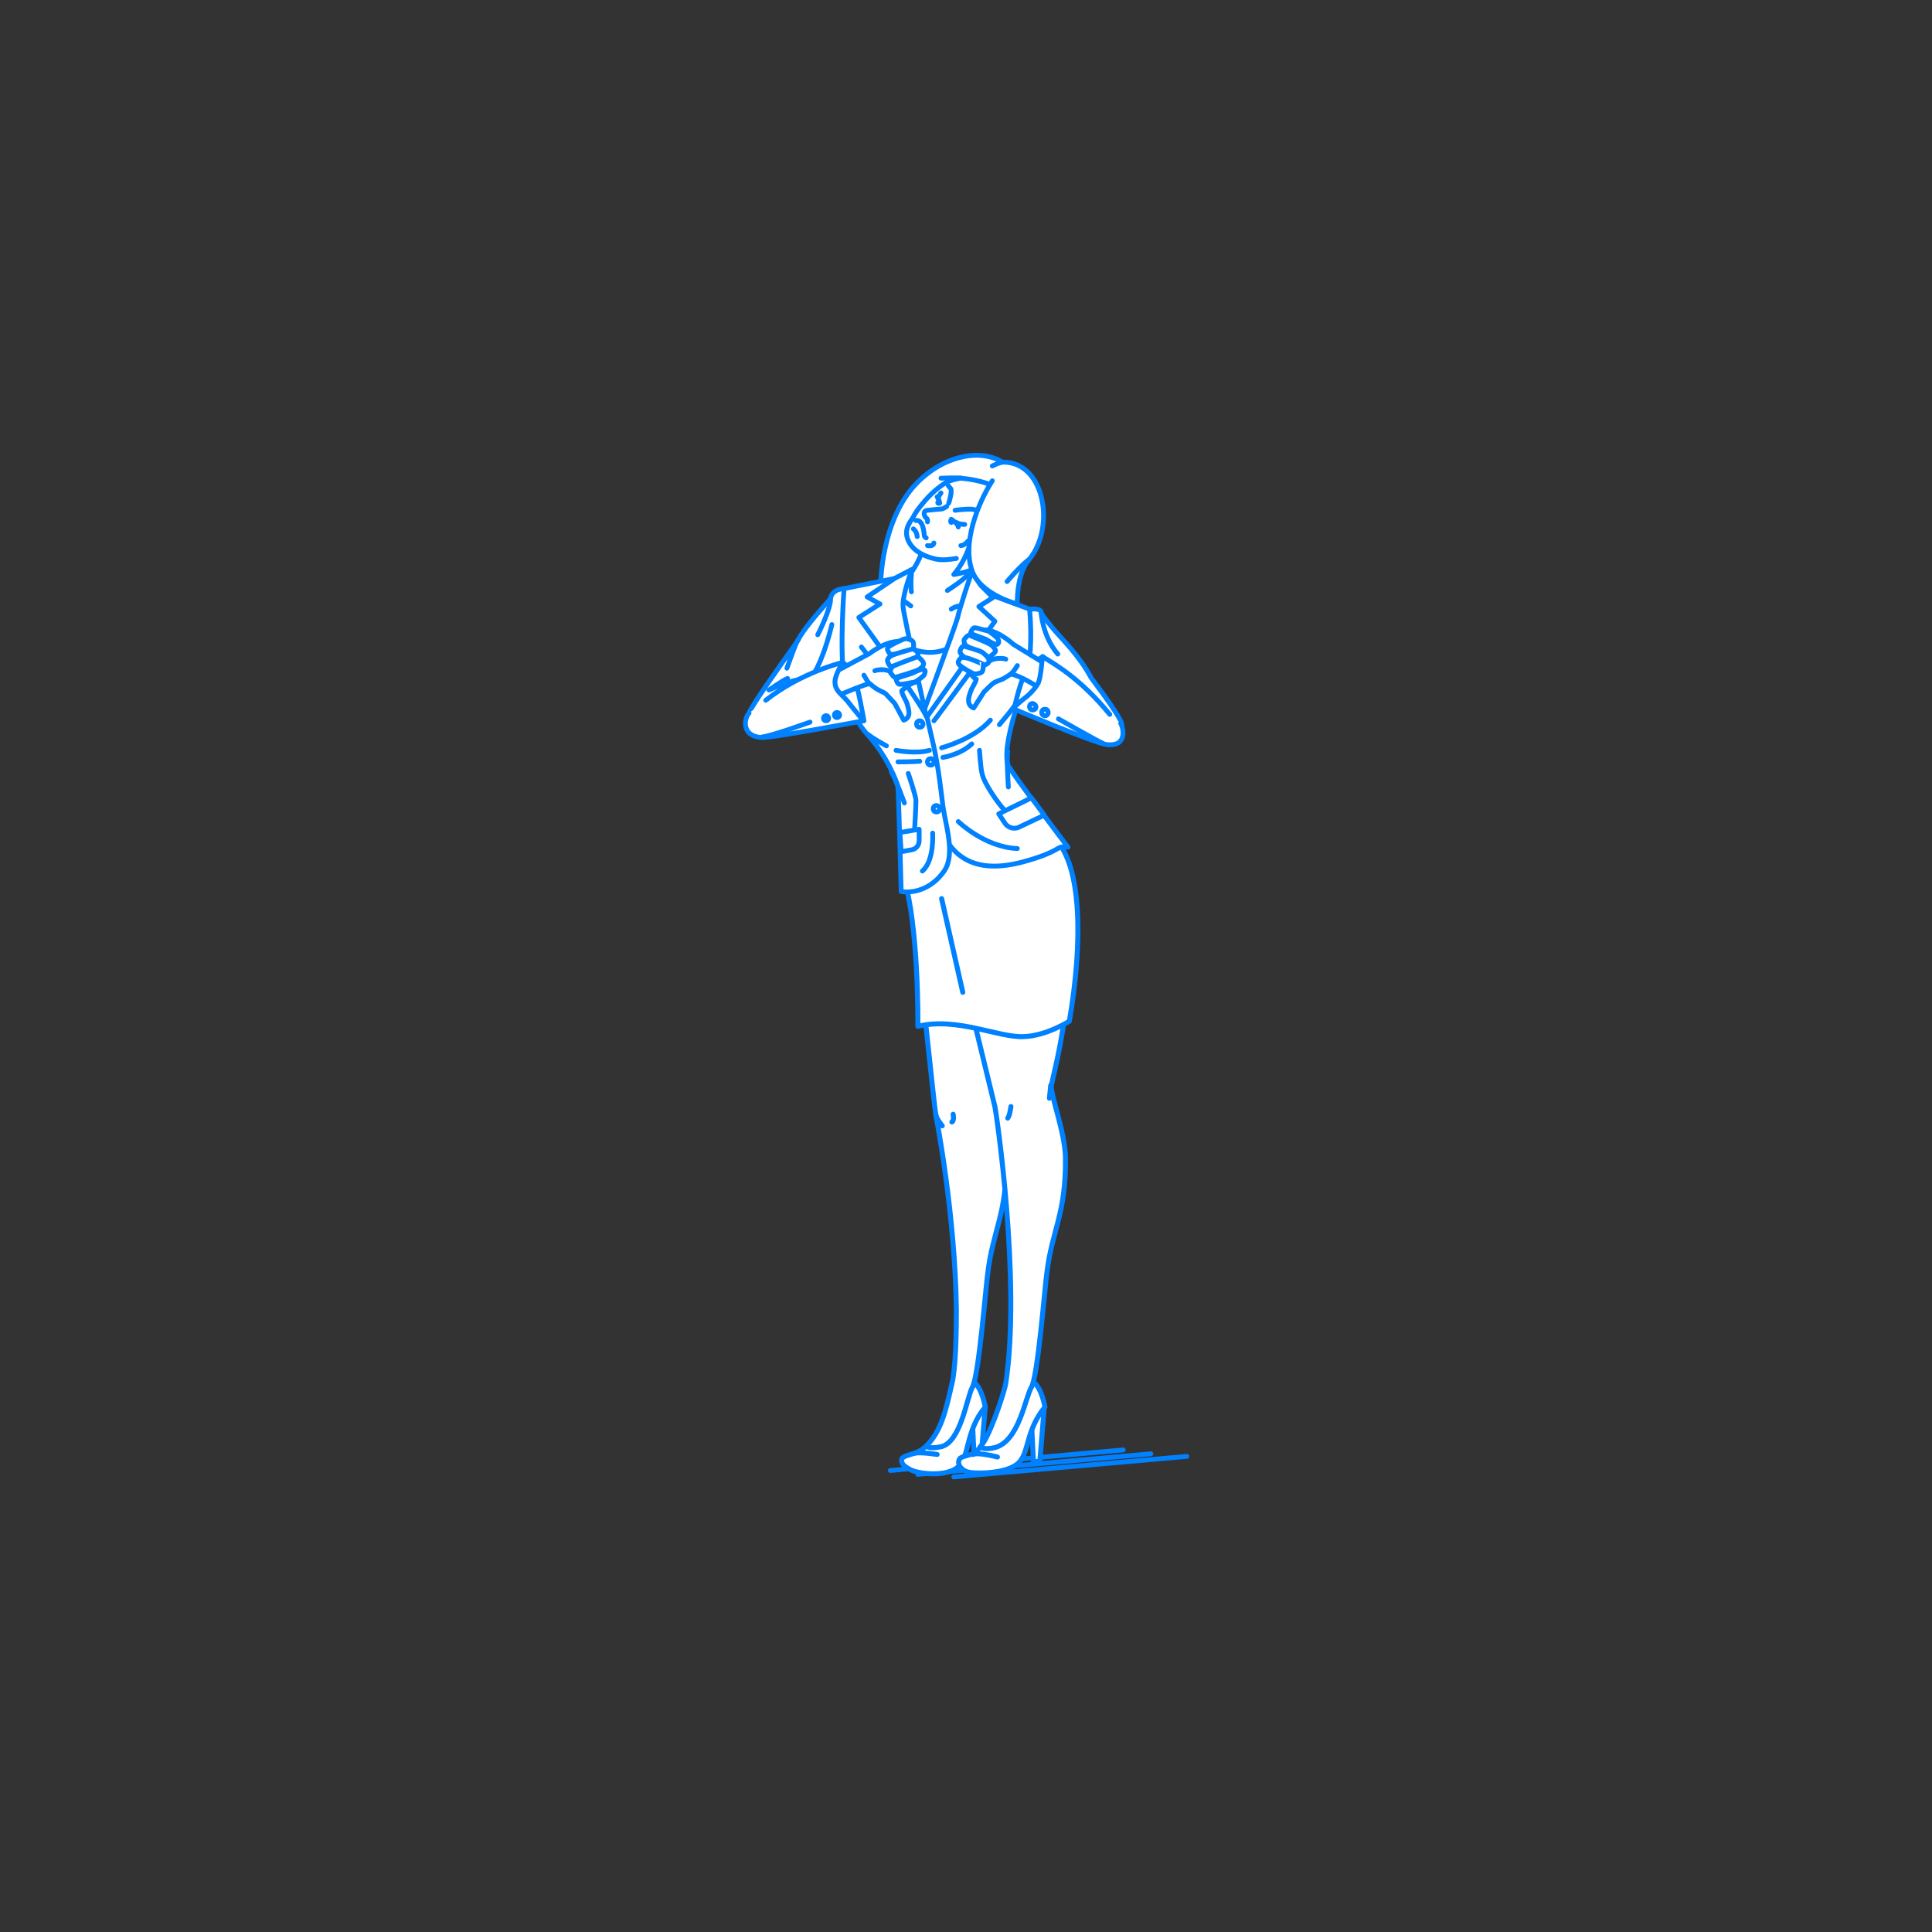 <?xml version="1.0" encoding="utf-8"?>
<!-- Generator: Adobe Illustrator 22.0.1, SVG Export Plug-In . SVG Version: 6.00 Build 0)  -->
<svg version="1.1" id="レイヤー_1" xmlns="http://www.w3.org/2000/svg" xmlns:xlink="http://www.w3.org/1999/xlink" x="0px"
	 y="0px" viewBox="0 0 301 301" style="enable-background:new 0 0 301 301;" xml:space="preserve">
<rect x="0" y="0" width="301" height="301" fill="#333333" stroke="none"/>
<style type="text/css">
	.st0{fill:none;}
	.st1{fill:none;stroke:#0081FF;stroke-width:0.75;stroke-linecap:round;stroke-linejoin:round;stroke-miterlimit:10;}
	.st2{fill:#FFFFFF;stroke:#0081FF;stroke-width:0.781;stroke-linecap:round;stroke-linejoin:round;stroke-miterlimit:10;}
	.st3{fill:none;stroke:#0081FF;stroke-width:0.781;stroke-linecap:round;stroke-linejoin:round;stroke-miterlimit:10;}
	.st4{fill:#FFFFFF;stroke:#0081FF;stroke-width:0.75;stroke-linecap:round;stroke-linejoin:round;stroke-miterlimit:10;}
</style>
<g id="guide">
</g>
<rect x="0" y="1" class="st0" width="300" height="300"/>
<g>
	<g>
		<line class="st1" x1="148.6" y1="230.1" x2="184.9" y2="226.9"/>
		<line class="st1" x1="143" y1="229.7" x2="179.3" y2="226.5"/>
		<line class="st1" x1="138.7" y1="229.1" x2="175" y2="225.9"/>
	</g>
	<g>
		<g>
			<g>
				<g>
					<path class="st2" d="M153.5,219.2l-0.7,8.5h-1l-0.4-8.2C151.4,219.5,152.5,218.5,153.5,219.2z"/>
					<path class="st2" d="M144.3,225.3c0,0-0.7,0.7-1.8,1.1c-0.6,0.2-1.9,0.5-2,0.9c-0.2,0.7,0.4,1.2,1.4,1.7
						c1.1,0.6,5.6,1.2,7.4-0.5c1.8-1.6,1.1-5.6,4.2-9.3c0,0-0.5-2.9-1.7-3.8C151.8,215.4,147.6,224.5,144.3,225.3z"/>
					<path class="st2" d="M143,147.8c0,0,2.6,25.1,2.8,25.9c0.1,0.6,3,15.4,3.2,30.3c0,3.8-0.1,9.2-0.7,11.6c-1,4.4-1.7,7.4-4,9.7
						c0,0,0.4,0.5,2.3,0.1c3.1-0.7,4-7.6,4.9-9.3c1-1.7,2.1-15.8,2.4-17.8c0.8-6.7,3-9.1,2.9-18c-0.1-4-2.2-11.2-2.2-11.2
						s2.4-13.2,0.8-23.6C154.6,141,143.2,141.1,143,147.8z"/>
				</g>
				<g>
					<path class="st2" d="M162.7,219.2l-0.7,8.5h-1l-0.4-8.2C160.6,219.5,161.7,218.5,162.7,219.2z"/>
					<path class="st2" d="M152.8,225.4c0,0-0.4,0.5-1.2,1.1c-0.7,0.2-2,0.5-2.1,0.8c-0.5,0.8,0.3,1.9,1.6,2.1
						c1.2,0.2,5.7,0.2,7.5-1.4c1.8-1.6,1.1-5,4.2-8.8c0,0-0.5-2.9-1.7-3.8C161,215.4,156,222.9,152.8,225.4z"/>
					<path class="st2" d="M149.6,150.2c0,0,5.2,21.4,5.4,22.2c0.2,0.8,4.1,27.2,1.7,43.1c-0.3,1.7-2.7,8.8-4,9.9
						c0,0,0.5,0.6,2.4,0.1c3.7-1.1,4.6-7.7,5.6-9.4c1-1.7,2.1-15.8,2.4-17.8c0.8-6.7,3-9.1,2.9-18c-0.1-4-2.4-9.9-2.2-11.2
						c0.2-1.3,3.9-14.4,2.3-24.8C165.3,139.8,149.8,143.5,149.6,150.2z"/>
				</g>
				<path class="st2" d="M160.3,125.8c0,0,2.7,3.4,4,4.8c4.3,4.2,4.4,16.3,2.3,28.5c0,0-3.6,2.3-7.1,2.4c-3.9,0.2-10.4-3.1-16.5-1.6
					c0,0,0.2-15.6-2.3-23.6c-0.7-2.3-0.3-6.7-0.3-6.7l4.7-6.8L160.3,125.8z"/>
				<line class="st2" x1="146.7" y1="140" x2="150" y2="154.6"/>
			</g>
			<line class="st3" x1="163.5" y1="171.1" x2="163.7" y2="169.1"/>
			<path class="st3" d="M157.5,172.4c0,0-0.2,1.5-0.5,1.8"/>
			<path class="st3" d="M148.5,173.6c0,0,0.2,1-0.2,1.2"/>
			<path class="st2" d="M146.8,175.4c0,0-1-1.2-1-1.8"/>
			<path class="st2" d="M146,226.6c0,0-2.5-0.4-3.5-0.2"/>
			<path class="st3" d="M155.4,227c0,0-3.1-0.8-3.8-0.4"/>
		</g>
		<path class="st4" d="M137.2,91.2c0,0,0-10.6,6-16.3c4.4-4.2,10-5,13.3-2.7c0,0-9.5,17.9-10.8,20.5S137.2,91.2,137.2,91.2z"/>
		<rect x="138.1" y="97.6" class="st4" width="13.1" height="14.7"/>
		<path class="st4" d="M143.7,85.8c0,0-0.6,2-2.1,3.9c-0.4,0.5-3.8,3.4-3.8,3.4l1.4,6.3c0,0,5.9,5.3,11.2-0.4l1.6-4.7l-0.9-2.6
			c0,0,0.6-5,1.8-5.9C153.7,85.1,144.8,84.7,143.7,85.8z"/>
		<g>
			<path class="st4" d="M131.5,91.7c0,0-1.8,0-2.1,1.5c0,0.2-4,4.3-5.1,6.6c-3.4,4.8-7.3,10.3-7.6,11.3c-0.3,1.3,0.4,1.9,1.8,2.4
				c1.4,0.4,13.6-5.4,14.9-7.2C134.6,104.6,132.9,93.8,131.5,91.7z"/>
			<path class="st1" d="M129.6,97.3c0,0-1.7,7.8-4.7,10"/>
		</g>
		<g>
			<path class="st4" d="M160.5,94.9c0,0,1.7-0.2,1.7,0.5c0,0.2,0.7,1.1,1.6,2.2c1.7,2.1,4.2,4.3,6.2,8c2.1,2.8,4.4,6,4.7,7
				c0.9,2.6-4.1,1.6-4.1,1.6s-5.2-4.3-8.7-6.7c-1.8-0.7-3.1-0.9-3.1-1.1C158.9,105.8,157.5,97,160.5,94.9z"/>
			<path class="st1" d="M162.2,95.4c0,0,0.2,3.7,2.6,6.5"/>
		</g>
		<path class="st4" d="M142.7,114.1c0,0,2,9.7,3.2,13.4c1.6,4.8,4.7,9.1,13.4,6.8c3-0.8,4.5-1.5,5.5-2.1c0.8-0.5,1.6-0.2,1.6-0.2
			s-9.2-12.1-9.4-12.9c-0.5-2,0.3-5.7,1.8-10.2c2.6-5.2,1.6-14,1.6-14l-8.4-3.1l-3.5,8.7L142.7,114.1z"/>
		<path class="st4" d="M151.8,87.9c3.7-2.2,8.1-5,7.6-7.6c-0.5-2.6-3.9-5.3-9.7-5.8c0,0-0.8,0.1-2,0.5c-1.3,0.7-2.8,2-4,3.5
			c-0.6,0.7-1.1,1.4-1.5,2.2c-1.2,1.6-1.1,2.6-0.7,3.5c0.4,1,1.6,2.3,4.3,2.9c1,0.2,2,0.1,3.2-0.1"/>
		<path class="st4" d="M151.4,89.1c0,0-1.9,5.6-2.2,7.1c-0.4,1.5-6.5,17.9-6.5,17.9L155,96.8l-2.5-2.3l2.2-1.4l-1.9-1.9L151.4,89.1z
			"/>
		<path class="st4" d="M144.4,111.6c0,0,0.6,2.6,1.1,4.8c0.7,3.1,1.2,7.5,1.4,9.2c0.4,2.9,2,7.5,0.2,10.1c-2.8,4-6.7,3.2-6.7,3.2
			s-0.4-15.3-0.5-16.2c-0.1-0.9-1.8-5-4.7-8.2c-2.8-3.1-3.3-6.3-3.7-8.8c-0.7-4.5,0-14,0-14l8-1.6l-0.1,10.7L144.4,111.6z"/>
		<path class="st4" d="M139.4,90.1l-4.3,2.9l2,1.1l-3.3,2.1c0,0,9.8,13.5,10.5,15.4c0,0-3.4-15.2-3.6-17c-0.2-1.8,1.4-5.9,1.4-5.9
			L139.4,90.1z"/>
		<path class="st4" d="M143.8,112.8c0,0.3-0.2,0.5-0.5,0.5s-0.5-0.2-0.5-0.5c0-0.3,0.2-0.5,0.5-0.5S143.8,112.6,143.8,112.8z"/>
		<path class="st4" d="M145.5,118.7c0,0.3-0.2,0.5-0.5,0.5c-0.3,0-0.5-0.2-0.5-0.5s0.2-0.5,0.5-0.5
			C145.3,118.2,145.5,118.4,145.5,118.7z"/>
		<path class="st4" d="M146.4,126c0,0.3-0.2,0.5-0.5,0.5c-0.3,0-0.5-0.2-0.5-0.5s0.2-0.5,0.5-0.5C146.1,125.5,146.4,125.7,146.4,126
			z"/>
		<path class="st1" d="M146.7,116.5c0,0,5-1.3,7.6-4.3"/>
		<path class="st1" d="M145.5,112.3c0.3-0.3,7.9-10.8,8.6-11.3"/>
		<path class="st1" d="M134.2,100.8c0,0,6.7,8.6,7.3,9.9"/>
		<path class="st4" d="M140.9,125.1c0,0-1.3-3.6-2-4.8"/>
		<path class="st4" d="M157.1,122.6c0,0-0.3-4.6-0.1-5.5"/>
		<path class="st1" d="M146.9,118c0,0,2.7-0.4,4.5-2.1"/>
		<path class="st1" d="M149.3,128c0,0,4.1,4,9.2,4.2"/>
		<path class="st1" d="M145.3,129.8c0,0,0.3,4.3-1.6,5.9"/>
		<path class="st1" d="M152.6,116.9c0,0,0.2,3,0.4,3.6c0.3,1.6,2.7,4.9,3.4,5.6"/>
		<path class="st1" d="M141.9,94.4c0,0-0.5-0.4-1-0.7"/>
		<path class="st1" d="M148.2,94.9c0,0,0.7-0.5,1.4-0.5"/>
		<path class="st1" d="M142.3,82.4c0,0,0.5,0.3,0.6,1.2"/>
		<path class="st1" d="M147.8,78.4c0.1-0.2,0.6-2,0.3-2.3s-0.4-0.5-0.4-0.5"/>
		<path class="st1" d="M148.8,79.5c0,0,2.8-0.4,3.2,0s0.2,0.6,0.2,0.6"/>
		<path class="st1" d="M149.3,82.1c0-0.5-1.1-1.2-1.1-1.2s-0.2,0.4,0,0.5"/>
		<path class="st1" d="M146,77.4c0,0,0.4,0.6,0.4,1c0,0-0.3,0.1-0.3-0.1"/>
		<path class="st1" d="M150.3,81.7c0,0-0.9,0-1.3-0.3"/>
		<path class="st1" d="M146.6,76.8c0,0-0.5,0.6-0.4,1"/>
		<path class="st4" d="M146.6,74.5c0,0,2.8-0.1,3.2,0"/>
		<path class="st1" d="M144.5,81.3c0,0,0.1-0.4-0.2-0.6c-0.2-0.1-0.7-1.1,0.2-1.2c0.8-0.1,2.2-0.2,2.2-0.2c0.2,0,0.8-0.4,0.8-0.4"/>
		<path class="st1" d="M144.3,83.8c0,0-0.3-0.1-0.3-0.4c-0.2-2.7-1.3-2.3-1.3-2.3"/>
		<path class="st1" d="M144.5,85c0,0,0.9,0.2,1-0.4"/>
		<path class="st1" d="M149.7,85c0,0,0.6,0,1.1-0.7"/>
		<path class="st4" d="M151.8,81.9c0,0-0.5,4.5-3.2,7.6c0,0,3.2-0.4,5.1-2"/>
		<g>
			<path class="st4" d="M154.6,74.9c-2.2,3.4-4.9,10-3,14.4c1.6,3.5,6.9,4.8,6.9,4.8s-0.2-4.5,1.8-6.9c4.1-4.8,2.6-15.1-3.9-15.2
				c-0.7,0-1.8,0.6-1.8,0.6"/>
			<path class="st4" d="M156.9,90.6c0,0,2.3-2.7,3.4-3.4"/>
		</g>
		<path class="st4" d="M147.6,92c0,0,3-1.9,3.3-2.7"/>
		<path class="st1" d="M142,92.2c-0.1-0.4-0.1-2.1,0-2.7"/>
		<path class="st1" d="M127.4,98.9c0,0,2.1-4.1,2-5.7"/>
		<path class="st4" d="M122.6,104.1c0,0,1.3-3.7,1.7-4.4"/>
		<path class="st1" d="M124.3,105.9c-1.6,0.3-4.5,1.6-4.5,1.6s2.3-1.6,2.9-1.8"/>
		<path class="st1" d="M138.1,116.2c0,0-1.9-1-2.9-1.8"/>
		<path class="st1" d="M139.6,116.9c0,0,3.1,0.6,5.2,0"/>
		<path class="st4" d="M155.7,112.9c0,0,2.4-2.8,3.2-4.1"/>
		<path class="st1" d="M139.9,118.7c0,0,2.2,0,3.4-0.1"/>
		<path class="st4" d="M140.2,129.7l3-0.5l0,1.8c0,0.7-0.5,1.3-1.2,1.4l-1.6,0.3L140.2,129.7z"/>
		<path class="st4" d="M160.7,124.3l-5.1,2.5l1,1.5c0.5,0.7,1.4,0.9,2.1,0.6l4-1.9L160.7,124.3z"/>
		<path class="st4" d="M141.5,120.5c0,0,1.2,3.5,1.2,4.2c0,1.1-0.2,4.4-0.2,4.4"/>
		<g>
			<g>
				<path class="st4" d="M131.3,103.2c0,0,0.9,0.6,1.6,1.9s1.7,7.2,1.7,7.2s-5.1-0.8-5.3-3.8S131.3,103.2,131.3,103.2z"/>
				<g>
					<path class="st4" d="M141.2,100.2c-2.3-1.1-5.7,1.6-5.7,1.6l-10.1,5.4l0.8,3.1c0,0,7.4-3.4,9.3-3.8c0,0,0.8,0.7,1.2,0.9
						c0.7,0.4,1.1,0.5,1.3,0.7c0.2,0.2,1.4,1.5,1.4,1.5l1.4,2.6c0,0,0.7-0.2,0.8-0.9c0.1-0.7-0.4-2-0.4-2s-0.8-1.4-0.7-1.7
						c0.7-0.6,1.3-1.1,2.1-1.3C142.8,106.4,142.2,100.7,141.2,100.2z"/>
					<path class="st1" d="M134.6,105.2c0,0,0.5,0.9,0.8,1.3"/>
					<path class="st1" d="M136.3,104.5c0.1-0.1,1.7-0.4,2.5,0.2"/>
				</g>
				<g>
					<path class="st4" d="M119.3,109.1c5.6-4.4,12-5.9,12-5.9s-1.4,2.2-1.2,3.3c0.1,1.3,1.4,1.9,2.3,3.2c0.8,1,2.1,2.6,2.1,2.6
						s-14.2,2.7-15.9,2.6c-3.1-0.2-2.7-3-1.9-3.8"/>
					<ellipse class="st1" cx="130.4" cy="111.4" rx="0.4" ry="0.4"/>
					<ellipse class="st1" cx="128.7" cy="111.9" rx="0.4" ry="0.4"/>
					<path class="st1" d="M126.2,112.5c0,0-6.1,2.2-7.4,2.3"/>
				</g>
			</g>
			<g>
				<path class="st4" d="M139.4,101.9c0,0-0.7,0.2-0.9-0.2c-0.2-0.4-0.5-0.7,0.2-1.1s2.1-1.1,2.4-1.1c0.3,0,1.1,0.2,1.2,0.6s0,1,0,1
					S139.9,101.9,139.4,101.9z"/>
				<path class="st4" d="M138.8,102.2c0,0-0.7,0.4-0.5,0.9c0.2,0.5,0.3,0.7,0.6,0.7c0.3,0,2.6-0.4,2.9-0.6c0.3-0.2,1.1-0.6,1.2-1.2
					c0.2-0.5-0.8-0.9-0.8-0.9S139.2,101.9,138.8,102.2z"/>
				<path class="st4" d="M139,103.9c0,0-0.5,0.7-0.2,1s0.4,0.7,0.8,0.6c0.4-0.1,3-0.9,3.4-1.1c0.4-0.2,0.9-0.6,0.9-1
					s-0.9-1.1-0.9-1.1S139.1,103.7,139,103.9z"/>
				<path class="st4" d="M139.6,105.7c0,0,0.1,0.8,0.5,0.9s2-0.3,2.2-0.3c0.2,0.1,1.7-1,1.7-1.2c0.1-0.2,0.3-0.7-0.1-0.8
					c-0.5-0.1-1.8,0.6-1.8,0.6L139.6,105.7z"/>
			</g>
		</g>
		<g>
			<g>
				<path class="st4" d="M162.5,102.3c0,0-2.1,1.1-2.9,2.8c-0.8,1.7-1.6,5.3-1.6,5.3s2.4,0.5,4.2-1.9S162.5,102.3,162.5,102.3z"/>
				<g>
					<path class="st4" d="M152.4,98.3c2.3-0.9,5.5,2.1,5.5,2.1l8.3,5.1l-0.8,4.2c0,0-4.9-4-7.9-4.7c0,0-0.9,0.6-1.3,0.8
						c-0.7,0.3-1.1,0.4-1.4,0.6c-0.3,0.2-1.5,1.4-1.5,1.4l-1.6,2.5c0,0-0.7-0.2-0.8-1c-0.1-0.7,0.5-2,0.5-2s0.7-1.2,0.7-1.5
						c-0.6-0.2-1-1.3-1.8-1.6C150.2,104.3,151.3,98.7,152.4,98.3z"/>
					<path class="st1" d="M158.5,103.7c0,0-0.6,1-1,1.3"/>
					<path class="st1" d="M156.7,102.7c-0.1-0.1-1.5-0.3-2.4,0.2"/>
				</g>
				<g>
					<path class="st4" d="M172.9,111.3c-4.5-5.5-8.5-7.8-10.5-9c0,0-0.2,3-0.6,4c-0.2,0.5-1.1,1.7-2.2,2.5c-0.9,0.7-1.8,1.6-1.8,1.6
						s12.5,5.3,14.6,5.6c3.5,0.4,2.5-2.9,2.2-3.3"/>
					<path class="st4" d="M161.4,110.1c0,0.3-0.2,0.5-0.5,0.5c-0.3,0-0.5-0.2-0.5-0.5s0.2-0.5,0.5-0.5
						C161.2,109.7,161.4,109.9,161.4,110.1z"/>
					<path class="st4" d="M163.3,111c0,0.3-0.2,0.5-0.5,0.5c-0.3,0-0.5-0.2-0.5-0.5s0.2-0.5,0.5-0.5
						C163.1,110.5,163.3,110.7,163.3,111z"/>
					<path class="st1" d="M164.9,112c0,0,5.8,3.3,6.9,3.8"/>
				</g>
			</g>
			<g>
				<path class="st4" d="M151.2,98.7c0,0,0.2-0.8,0.6-0.9c0.4,0,2,0.5,2.1,0.5c0.2,0,1.6,1.1,1.6,1.3c0.1,0.2,0.2,0.7-0.2,0.8
					c-0.5,0-1.7-0.8-1.7-0.8L151.2,98.7z"/>
				<path class="st4" d="M150.4,100.5c0,0-0.4-0.7-0.1-1c0.3-0.3,0.5-0.6,0.8-0.5s2.9,1.2,3.2,1.4s0.8,0.7,0.8,1c0,0.3-1,1-1,1
					S150.5,100.7,150.4,100.5z"/>
				<path class="st4" d="M150,102.2c0,0-0.6-0.5-0.4-0.9c0.2-0.5,0.4-0.7,0.6-0.6c0.2,0,2.5,0.7,2.8,0.9c0.3,0.2,1,0.8,1.1,1.3
					s-0.9,0.8-0.9,0.8S150.3,102.5,150,102.2z"/>
				<path class="st4" d="M150.5,102.5c0,0-0.7-0.2-0.9,0.1c-0.2,0.3-0.6,0.6,0,1.1s2,1.3,2.3,1.3s1.1-0.1,1.2-0.5s0.1-1,0.1-1
					S151,102.5,150.5,102.5z"/>
			</g>
		</g>
	</g>
</g>
</svg>
